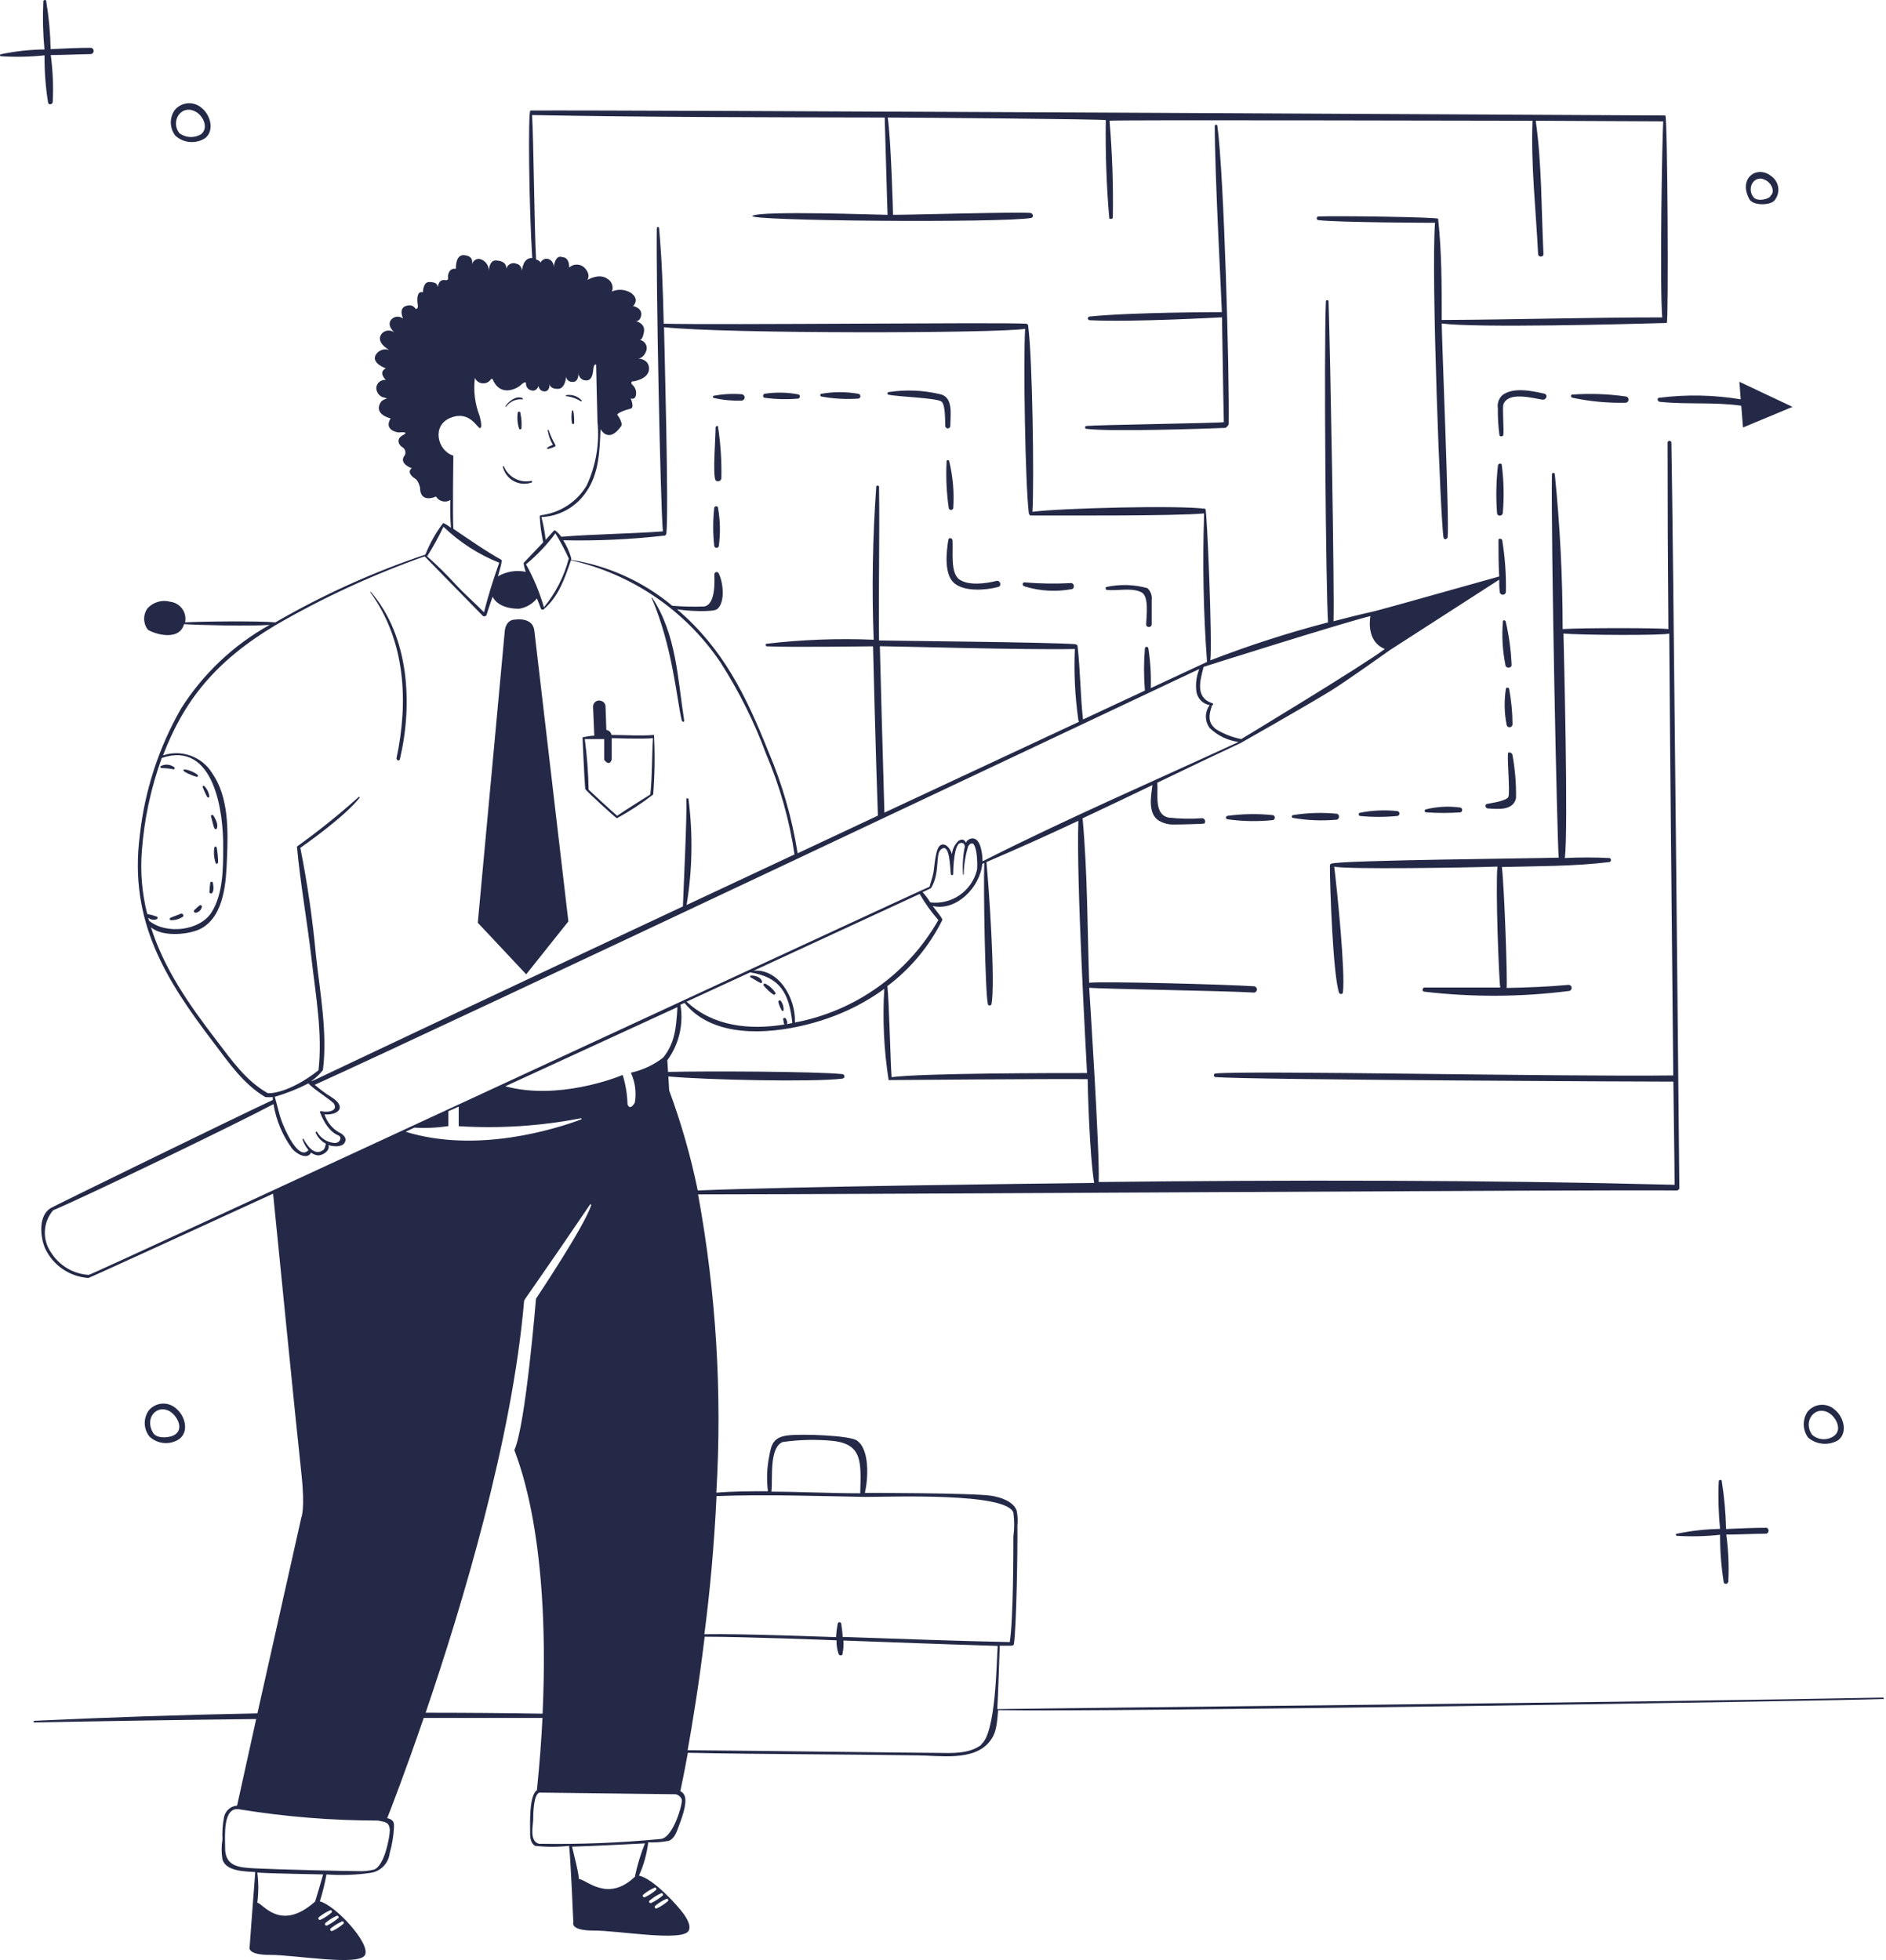 <svg width="457" height="475" viewBox="0 0 457 475" fill="none" xmlns="http://www.w3.org/2000/svg">
<path d="M124.825 150.134C122.525 150.134 122.325 152.784 122.325 152.784L115.775 223.584L127.5 236.084L137.725 223.259L129.475 152.784C129.075 149.409 124.825 150.134 124.825 150.134ZM89.75 143.534C98.275 155.309 99 170.009 96.075 183.734C96.075 184.259 96.775 184.484 96.9 183.959C100.05 170.584 99.175 154.284 89.875 143.434C89.825 143.384 89.7 143.459 89.75 143.534ZM39.2 186.109C40.165 186.128 41.127 186.229 42.075 186.409C42.35 186.409 42.4 186.109 42.275 185.959C41.823 185.588 41.272 185.357 40.69 185.294C40.108 185.232 39.52 185.342 39 185.609C38.7 185.734 38.925 186.134 39.2 186.109ZM47.625 188.234C47.682 188.249 47.743 188.246 47.798 188.224C47.853 188.202 47.9 188.162 47.931 188.112C47.962 188.061 47.975 188.002 47.97 187.943C47.964 187.884 47.94 187.828 47.9 187.784C47.45 187.234 44.95 186.159 44.475 186.534C44 186.909 46.9 188.059 47.625 188.234ZM50.225 193.134C50.258 193.181 50.305 193.217 50.36 193.236C50.415 193.255 50.474 193.256 50.529 193.239C50.584 193.223 50.633 193.189 50.668 193.143C50.703 193.098 50.723 193.042 50.725 192.984C50.61 192.042 50.189 191.163 49.525 190.484C49.325 190.234 49 190.484 49.125 190.784C49.25 191.084 49.975 192.784 50.225 193.134ZM51.975 200.734C52.003 200.786 52.044 200.83 52.095 200.861C52.145 200.891 52.203 200.907 52.263 200.907C52.322 200.907 52.38 200.891 52.43 200.861C52.481 200.83 52.522 200.786 52.55 200.734C52.95 199.759 52.2 198.409 51.7 197.584C51.525 197.309 51 197.584 51.125 197.834C51.25 198.084 51.7 200.309 51.975 200.734ZM51.925 205.434C51.739 206.686 51.859 207.964 52.275 209.159C52.425 209.459 52.825 209.159 52.85 209.009C52.841 207.81 52.732 206.615 52.525 205.434C52.525 205.354 52.493 205.278 52.437 205.222C52.381 205.166 52.305 205.134 52.225 205.134C52.145 205.134 52.069 205.166 52.013 205.222C51.957 205.278 51.925 205.354 51.925 205.434ZM51.4 216.384C51.925 215.709 51.7 214.534 51.575 213.884C51.556 213.816 51.515 213.756 51.458 213.714C51.402 213.671 51.333 213.648 51.263 213.648C51.192 213.648 51.123 213.671 51.067 213.714C51.01 213.756 50.969 213.816 50.95 213.884C50.835 214.662 50.768 215.447 50.75 216.234C50.773 216.296 50.811 216.351 50.861 216.395C50.911 216.438 50.97 216.469 51.035 216.484C51.099 216.498 51.166 216.497 51.23 216.48C51.294 216.462 51.352 216.429 51.4 216.384ZM47.1 220.509C46.8 220.784 47.1 221.209 47.475 221.159C47.839 221.092 48.173 220.915 48.433 220.651C48.693 220.387 48.864 220.049 48.925 219.684C48.924 219.62 48.906 219.557 48.874 219.502C48.842 219.447 48.796 219.4 48.741 219.368C48.686 219.335 48.623 219.317 48.559 219.316C48.495 219.314 48.432 219.329 48.375 219.359C48.125 219.534 47.3 220.309 47.1 220.509ZM41.325 222.959C42.348 223.004 43.361 222.733 44.225 222.184C44.75 221.909 44.225 221.184 43.775 221.409C43.325 221.634 41.6 222.209 41.275 222.409C41.223 222.437 41.181 222.479 41.153 222.531C41.125 222.583 41.113 222.642 41.118 222.701C41.123 222.759 41.146 222.815 41.183 222.861C41.219 222.907 41.269 222.941 41.325 222.959ZM158.475 178.084C155.025 178.359 151.6 178.084 148.175 178.084C148.121 177.775 147.971 177.49 147.747 177.27C147.523 177.051 147.235 176.907 146.925 176.859L146.725 171.134C146.725 171.134 146.725 169.859 145.15 169.734C144.778 169.746 144.423 169.895 144.155 170.154C143.887 170.413 143.725 170.762 143.7 171.134L144 178.259C143.05 178.259 142.1 178.484 141.15 178.659C141.15 178.659 141.6 188.884 141.8 191.159C141.8 191.434 149.3 198.334 149.5 198.259C152.574 196.58 155.508 194.657 158.275 192.509C158.652 187.71 158.719 182.892 158.475 178.084ZM157.575 192.509C157.575 192.509 150.775 196.759 149.55 197.659C148.275 196.634 142.625 191.334 142.625 191.334C142.554 187.236 142.245 183.146 141.7 179.084H146.4V184.084C146.4 184.084 147.575 185.859 148.225 184.084V178.859C148.775 178.859 155.425 179.109 158.225 178.859C157.925 183.434 158.075 187.984 157.575 192.509ZM165.775 174.509C164.175 164.309 163.925 153.784 158.025 144.809H157.875C163.025 156.809 163.975 169.534 165.2 174.584C165.375 175.009 165.9 175.009 165.775 174.509ZM181.925 236.859C182.35 237.034 183.85 238.009 184.25 238.159C184.65 238.309 184.675 237.984 184.625 237.759C184.4 236.784 182.825 236.259 181.925 236.409C181.675 236.459 181.725 236.784 181.925 236.859ZM187.475 241.034C187.75 241.034 187.975 240.834 187.925 240.584C187.298 239.632 186.437 238.857 185.425 238.334C185.362 238.315 185.296 238.315 185.233 238.335C185.171 238.354 185.116 238.392 185.075 238.444C185.035 238.495 185.011 238.557 185.006 238.622C185.002 238.688 185.017 238.753 185.05 238.809C185.743 239.667 186.56 240.417 187.475 241.034ZM189.875 244.784C189.921 243.982 189.692 243.188 189.225 242.534C189.05 242.209 188.475 242.534 188.6 242.784C188.781 243.533 189.076 244.25 189.475 244.909C189.507 244.936 189.545 244.954 189.586 244.962C189.627 244.97 189.669 244.967 189.709 244.955C189.749 244.943 189.785 244.92 189.814 244.891C189.843 244.861 189.864 244.824 189.875 244.784ZM421.475 92.509L421.8 96.759C415.262 95.672 408.6 95.546 402.025 96.384C401.425 96.384 401.65 97.309 402.15 97.359C408.725 98.059 415.325 97.359 421.925 98.309L422.35 103.584L434.35 98.584L421.475 92.509ZM173.075 132.334C173.111 132.452 173.184 132.555 173.283 132.628C173.382 132.702 173.502 132.741 173.625 132.741C173.748 132.741 173.868 132.702 173.967 132.628C174.066 132.555 174.139 132.452 174.175 132.334C174.595 129.234 174.527 126.088 173.975 123.009C173.975 122.609 173.175 122.534 173.075 123.009C172.725 126.107 172.725 129.236 173.075 132.334ZM174.225 116.584C174.388 116.536 174.532 116.438 174.635 116.303C174.738 116.168 174.796 116.004 174.8 115.834C174.883 111.651 174.607 107.469 173.975 103.334C173.975 103.034 173.425 103.334 173.4 103.484C173.4 105.984 172.65 115.209 173.4 116.384C173.65 116.659 173.95 116.609 174.225 116.584ZM179.8 95.534C177.485 95.347 175.156 95.474 172.875 95.909C172.834 95.936 172.8 95.974 172.776 96.017C172.753 96.061 172.741 96.109 172.741 96.159C172.741 96.209 172.753 96.257 172.776 96.301C172.8 96.344 172.834 96.382 172.875 96.409C175.144 96.931 177.473 97.15 179.8 97.059C179.979 97.026 180.14 96.932 180.256 96.793C180.373 96.654 180.436 96.478 180.436 96.296C180.436 96.115 180.373 95.939 180.256 95.8C180.14 95.661 179.979 95.567 179.8 95.534ZM193.55 95.584C190.822 95.049 188.023 94.99 185.275 95.409C184.825 95.534 184.75 96.309 185.275 96.384C187.976 96.75 190.709 96.817 193.425 96.584C193.528 96.554 193.619 96.494 193.688 96.412C193.757 96.331 193.801 96.231 193.815 96.125C193.828 96.019 193.81 95.911 193.763 95.815C193.716 95.719 193.642 95.639 193.55 95.584ZM208.075 95.434C205.05 94.885 201.95 94.885 198.925 95.434C198.65 95.559 198.75 95.984 198.925 96.059C201.915 96.62 204.965 96.796 208 96.584C208.7 96.409 208.575 95.609 208.075 95.434ZM230.275 103.209C230.275 100.559 231.1 96.209 227.775 95.509C223.68 94.538 219.435 94.368 215.275 95.009C215.207 95.028 215.147 95.069 215.105 95.126C215.062 95.182 215.039 95.251 215.039 95.322C215.039 95.392 215.062 95.461 215.105 95.517C215.147 95.574 215.207 95.615 215.275 95.634C217.9 96.184 227.3 96.409 228.2 97.359C229.1 98.309 228.975 101.684 229.05 103.184C229.048 103.264 229.063 103.344 229.092 103.419C229.121 103.494 229.165 103.563 229.221 103.621C229.333 103.738 229.488 103.806 229.65 103.809C229.812 103.812 229.97 103.751 230.087 103.638C230.204 103.526 230.272 103.371 230.275 103.209ZM229.9 123.184C229.941 123.293 230.015 123.387 230.111 123.453C230.207 123.519 230.321 123.555 230.438 123.555C230.554 123.555 230.668 123.519 230.764 123.453C230.86 123.387 230.934 123.293 230.975 123.184C231.24 119.34 230.911 115.478 230 111.734C230 111.484 229.425 111.359 229.375 111.734C229.175 115.559 229.351 119.394 229.9 123.184ZM241.45 140.759C238.95 141.384 234.75 141.984 232.475 140.409C230.2 138.834 231 133.459 230.8 130.909C230.8 130.384 229.9 130.159 229.8 130.759C229.325 133.609 228.7 139.134 231.2 141.284C233.7 143.434 238.85 143.009 241.85 142.234C242.8 142.009 242.4 140.534 241.45 140.759ZM259.45 141.284C255.717 141.488 251.975 141.43 248.25 141.109C247.675 141.109 247.625 141.909 248.25 142.084C251.982 143.235 255.938 143.458 259.775 142.734C260.475 142.509 260.3 141.209 259.45 141.284ZM277.725 151.284C277.725 152.134 279.05 152.134 279.075 151.284V145.434C279.149 144.898 279.093 144.352 278.91 143.842C278.727 143.333 278.423 142.875 278.025 142.509C274.813 141.622 271.435 141.52 268.175 142.209C268.095 142.23 268.024 142.277 267.974 142.343C267.923 142.408 267.896 142.489 267.896 142.572C267.896 142.654 267.923 142.735 267.974 142.8C268.024 142.866 268.095 142.913 268.175 142.934C270.675 143.234 274.2 142.309 276.575 143.509C278.5 144.459 277.775 149.434 277.725 151.284ZM308.45 197.509C304.773 197.129 301.063 197.188 297.4 197.684C297.308 197.707 297.226 197.76 297.168 197.835C297.109 197.909 297.077 198.002 297.077 198.096C297.077 198.191 297.109 198.284 297.168 198.358C297.226 198.433 297.308 198.486 297.4 198.509C301.061 199.026 304.772 199.093 308.45 198.709C308.58 198.671 308.694 198.592 308.775 198.484C308.856 198.376 308.9 198.244 308.9 198.109C308.9 197.974 308.856 197.842 308.775 197.734C308.694 197.626 308.58 197.547 308.45 197.509ZM324.025 197.184C320.443 196.822 316.829 196.931 313.275 197.509C313.201 197.529 313.136 197.573 313.089 197.634C313.043 197.695 313.018 197.77 313.018 197.846C313.018 197.923 313.043 197.998 313.089 198.059C313.136 198.12 313.201 198.164 313.275 198.184C316.8 198.789 320.388 198.932 323.95 198.609C324.093 198.557 324.218 198.464 324.308 198.342C324.399 198.22 324.451 198.073 324.459 197.921C324.467 197.769 324.43 197.618 324.353 197.487C324.276 197.356 324.162 197.251 324.025 197.184ZM338.625 196.534C335.589 196.203 332.52 196.338 329.525 196.934C329.175 196.934 329.125 197.634 329.525 197.709C332.551 198.009 335.599 198.009 338.625 197.709C338.76 197.681 338.881 197.607 338.969 197.5C339.056 197.393 339.103 197.259 339.103 197.122C339.103 196.984 339.056 196.85 338.969 196.743C338.881 196.636 338.76 196.562 338.625 196.534ZM353.95 195.684C351.098 195.276 348.194 195.429 345.4 196.134C345.329 196.175 345.274 196.237 345.242 196.312C345.21 196.387 345.203 196.471 345.223 196.55C345.243 196.629 345.288 196.7 345.351 196.751C345.415 196.802 345.493 196.831 345.575 196.834C348.363 197.033 351.162 197.033 353.95 196.834C354.055 196.779 354.142 196.696 354.203 196.595C354.265 196.493 354.297 196.377 354.297 196.259C354.297 196.141 354.265 196.025 354.203 195.923C354.142 195.822 354.055 195.739 353.95 195.684ZM366.475 182.859C366.428 182.709 366.335 182.578 366.21 182.484C366.084 182.39 365.932 182.337 365.775 182.334H365.5C365.05 182.334 365.975 192.084 365.5 193.084C365.025 194.084 361.45 194.559 360.35 194.784C359.7 194.934 359.9 195.834 360.5 195.884C363 196.059 366.675 196.459 367.35 193.384C367.407 189.855 367.114 186.33 366.475 182.859ZM364.9 166.884C364.45 169.738 364.5 172.648 365.05 175.484C365.05 175.676 365.126 175.861 365.262 175.997C365.398 176.133 365.583 176.209 365.775 176.209C365.967 176.209 366.152 176.133 366.288 175.997C366.424 175.861 366.5 175.676 366.5 175.484C366.485 172.598 366.209 169.72 365.675 166.884C365.55 166.559 365 166.484 364.9 166.884ZM364.175 150.534C363.876 154.061 364.078 157.613 364.775 161.084C364.775 162.009 366.35 161.984 366.275 161.084C366.127 157.547 365.65 154.032 364.85 150.584C364.75 150.234 364.225 150.184 364.175 150.534ZM362.975 112.784C362.538 116.593 362.462 120.435 362.75 124.259C362.75 125.184 364.075 125.159 364.15 124.259C364.479 120.394 364.395 116.506 363.9 112.659C363.825 112.084 363.025 112.309 362.975 112.784ZM374.2 95.384C371.3 94.734 366.7 93.709 364.025 95.759C363.596 96.163 363.274 96.666 363.086 97.224C362.898 97.782 362.852 98.378 362.95 98.959C362.912 101.107 363.038 103.255 363.325 105.384C363.325 105.834 364.2 105.859 364.275 105.384C364.45 104.234 364.025 99.059 364.275 98.034C365.4 94.784 371.325 96.459 373.7 96.834C374.75 96.984 375.15 95.609 374.2 95.384ZM393.9 96.059C389.612 95.448 385.27 95.297 380.95 95.609C380.55 95.609 380.6 96.259 380.95 96.359C385.204 97.27 389.55 97.681 393.9 97.584C394.875 97.509 394.85 96.134 393.9 96.059ZM22.1 11.584C18.825 11.584 15.55 11.734 12.275 11.909C12.193 8.013 11.834 4.129 11.2 0.284C11.2 -0.166 10.525 -0.016 10.5 0.284C10.313 4.186 10.405 8.096 10.775 11.984C7.238 12.027 3.713 12.412 0.25 13.134C0.184 13.134 0.12 13.16 0.073 13.207C0.026 13.254 0 13.318 0 13.384C0 13.45 0.026 13.514 0.073 13.561C0.12 13.608 0.184 13.634 0.25 13.634C3.767 13.858 7.296 13.783 10.8 13.409C10.756 17.243 11.04 21.074 11.65 24.859C11.8 25.534 12.725 25.309 12.775 24.709C12.964 20.911 12.805 17.103 12.3 13.334C15.525 13.334 18.775 13.159 22.025 13.109C22.206 13.086 22.373 13.001 22.497 12.867C22.621 12.733 22.694 12.56 22.703 12.378C22.712 12.196 22.657 12.016 22.546 11.871C22.436 11.726 22.278 11.624 22.1 11.584ZM428.1 370.184C424.825 370.184 421.525 370.334 418.25 370.484C418.164 366.59 417.813 362.706 417.2 358.859C417.2 358.434 416.525 358.559 416.475 358.859C416.297 362.728 416.405 366.606 416.8 370.459C413.263 370.526 409.74 370.919 406.275 371.634C405.975 371.634 406.075 372.109 406.275 372.134C409.784 372.35 413.305 372.267 416.8 371.884C416.778 375.726 417.07 379.564 417.675 383.359C417.825 384.034 418.725 383.809 418.8 383.209C418.982 379.41 418.814 375.602 418.3 371.834C421.55 371.834 424.8 371.634 428.05 371.609C428.192 371.554 428.314 371.459 428.402 371.336C428.491 371.212 428.541 371.065 428.546 370.913C428.551 370.761 428.512 370.611 428.432 370.482C428.353 370.352 428.238 370.248 428.1 370.184ZM48.9 26.184C48.442 25.771 47.905 25.455 47.322 25.255C46.738 25.056 46.12 24.977 45.505 25.024C44.89 25.07 44.291 25.242 43.745 25.527C43.198 25.813 42.715 26.206 42.325 26.684C41.688 27.601 41.361 28.697 41.393 29.813C41.425 30.928 41.812 32.005 42.5 32.884C43.468 33.76 44.697 34.294 45.998 34.402C47.3 34.51 48.6 34.188 49.7 33.484C52.075 31.584 50.95 27.834 48.9 26.184ZM48.75 32.509C47.944 33.006 47.007 33.248 46.061 33.203C45.116 33.159 44.206 32.83 43.45 32.259C41.25 29.359 43.875 25.359 47.15 26.934C48.95 27.684 50.775 30.784 48.75 32.509ZM429.175 42.659C425.775 39.959 421.125 43.134 423.875 48.234C424.675 49.784 428.475 49.834 429.825 48.734C430.223 48.311 430.524 47.808 430.709 47.258C430.894 46.708 430.958 46.124 430.896 45.547C430.834 44.97 430.649 44.413 430.352 43.915C430.054 43.416 429.653 42.988 429.175 42.659ZM428.95 47.659C428 48.459 425.575 48.859 424.8 47.659C424.469 47.209 424.271 46.676 424.227 46.12C424.182 45.563 424.294 45.005 424.55 44.509C424.684 44.24 424.872 44.001 425.101 43.806C425.33 43.611 425.597 43.465 425.884 43.376C426.172 43.288 426.474 43.258 426.773 43.289C427.073 43.321 427.362 43.413 427.625 43.559C429 44.059 430.4 46.359 428.95 47.509V47.659ZM444.6 341.584C444.141 341.163 443.601 340.84 443.013 340.636C442.424 340.432 441.8 340.35 441.179 340.397C440.558 340.444 439.953 340.618 439.402 340.908C438.851 341.198 438.365 341.599 437.975 342.084C437.363 343.018 437.049 344.116 437.076 345.232C437.102 346.349 437.468 347.431 438.125 348.334C439.125 349.186 440.366 349.705 441.675 349.817C442.984 349.929 444.295 349.629 445.425 348.959C447.85 347.034 446.675 343.259 444.6 341.584ZM444.475 347.884C443.684 348.471 442.714 348.766 441.73 348.721C440.747 348.675 439.808 348.291 439.075 347.634C436.85 344.484 439.6 340.634 442.85 342.184C444.7 343.059 446.55 346.234 444.475 347.884ZM42.675 341.284C42.213 340.865 41.67 340.545 41.08 340.343C40.49 340.14 39.865 340.06 39.243 340.107C38.621 340.154 38.015 340.326 37.462 340.615C36.908 340.903 36.42 341.301 36.025 341.784C35.374 342.709 35.04 343.82 35.071 344.951C35.103 346.081 35.499 347.171 36.2 348.059C37.16 348.977 38.407 349.538 39.731 349.647C41.056 349.756 42.377 349.407 43.475 348.659C45.925 346.734 44.75 342.959 42.675 341.284ZM42.55 347.509C41.3 348.484 38.025 348.659 37.15 347.259C34.95 343.809 37.8 340.334 40.9 341.834C42.75 342.784 44.6 345.959 42.55 347.509ZM263.275 103.209C263.182 103.209 263.093 103.246 263.027 103.312C262.962 103.377 262.925 103.466 262.925 103.559C262.925 103.652 262.962 103.741 263.027 103.806C263.093 103.872 263.182 103.909 263.275 103.909C268.775 104.634 291.275 103.909 296.85 103.684C297.15 103.684 297.7 103.009 297.725 102.784C297.925 90.534 296.6 42.184 294.975 30.459C294.975 30.109 294.35 30.209 294.35 30.459C294.35 42.459 296 72.609 296.075 75.634C296.075 75.634 274.15 75.634 263.95 76.709C263.852 76.733 263.764 76.789 263.702 76.868C263.639 76.947 263.605 77.046 263.605 77.147C263.605 77.248 263.639 77.346 263.702 77.425C263.764 77.504 263.852 77.56 263.95 77.584C274.55 78.109 296.075 76.884 296.1 76.884C296.275 85.359 296.35 93.809 296.55 102.284C296.35 102.509 266.225 102.934 263.275 103.209Z" fill="#242947"/>
<path d="M456.2 411.331C400.3 412.456 258.9 413.831 241.65 414.131C241.85 410.881 241.975 406.131 242.25 398.756H245C245 398.756 245.625 398.756 245.675 398.381C246.3 394.331 246.6 375.106 246.525 369.656C246.655 368.446 246.596 367.223 246.35 366.031C245.55 363.731 242.325 362.756 240.225 362.431C235.7 361.731 209.65 361.731 209.575 361.731C210.325 358.481 210.85 351.281 207.625 349.031C205.85 347.806 194.2 347.381 190.875 347.806C187.55 348.231 186.9 349.781 186.4 352.806C185.83 355.611 185.72 358.491 186.075 361.331C181.925 361.331 177.775 361.331 173.575 361.681C175.009 337.499 173.523 313.232 169.15 289.406C210.7 289.406 389.725 288.231 406.275 288.456C406.372 288.458 406.468 288.438 406.556 288.398C406.644 288.358 406.723 288.298 406.785 288.224C406.847 288.15 406.892 288.062 406.916 287.968C406.941 287.874 406.943 287.776 406.925 287.681C406.925 287.081 405.375 125.456 405 107.181C404.975 107.077 404.916 106.984 404.832 106.917C404.748 106.85 404.644 106.814 404.537 106.814C404.43 106.814 404.326 106.85 404.242 106.917C404.158 106.984 404.099 107.077 404.075 107.181C404.075 122.281 404.141 137.364 404.275 152.431C402.475 152.131 383.475 152.106 378.65 152.431C378.642 139.907 378.008 127.392 376.75 114.931C376.75 114.838 376.713 114.749 376.647 114.684C376.582 114.618 376.493 114.581 376.4 114.581C376.307 114.581 376.218 114.618 376.152 114.684C376.087 114.749 376.05 114.838 376.05 114.931C375.8 130.431 377.3 204.031 377.7 207.806C372.7 208.006 324.4 208.406 322.55 209.281C322.456 209.318 322.376 209.384 322.322 209.469C322.268 209.555 322.243 209.655 322.25 209.756C322.25 215.056 323 236.006 324.45 240.506C324.575 240.906 325.325 241.006 325.4 240.506C326.05 235.806 323.95 215.181 323.3 209.981C325.8 210.706 355.8 210.231 362.85 209.981C362.35 214.981 363.2 237.331 363.525 239.281H345.2C344.65 239.281 344.5 240.206 345.075 240.281C356.704 241.652 368.457 241.601 380.075 240.131C380.274 240.131 380.464 240.052 380.605 239.911C380.746 239.771 380.825 239.58 380.825 239.381C380.825 239.182 380.746 238.991 380.605 238.851C380.464 238.71 380.274 238.631 380.075 238.631C375.075 239.106 370.075 239.281 365.075 239.381C365.3 237.581 364.525 215.131 363.925 210.081C372.575 209.856 381.425 209.931 389.975 208.881C390.085 208.856 390.184 208.794 390.255 208.705C390.325 208.617 390.364 208.507 390.364 208.394C390.364 208.28 390.325 208.17 390.255 208.082C390.184 207.993 390.085 207.931 389.975 207.906C386.377 207.718 382.772 207.718 379.175 207.906C380.075 200.906 378.9 156.456 378.85 153.506C383 153.906 403.35 154.006 404.475 153.506C404.725 189.206 405.125 224.881 405.45 260.581C377.95 260.931 303.8 259.331 294.475 260.106C294.377 260.13 294.289 260.186 294.227 260.265C294.164 260.344 294.13 260.442 294.13 260.544C294.13 260.645 294.164 260.743 294.227 260.822C294.289 260.901 294.377 260.957 294.475 260.981C302.575 261.656 401.975 262.106 405.475 262.081C405.475 264.831 405.775 281.606 405.775 287.081C359.275 285.881 312.75 285.881 266.225 286.406C266.525 279.281 263.975 240.256 263.925 239.331C266.425 239.631 296.7 240.056 303.925 240.506C304.103 240.474 304.265 240.379 304.381 240.24C304.497 240.101 304.561 239.925 304.561 239.744C304.561 239.562 304.497 239.386 304.381 239.247C304.265 239.108 304.103 239.013 303.925 238.981C296.775 238.506 266.7 237.731 263.925 238.131C263.475 224.881 263.525 211.481 262.325 198.281C267.975 195.631 273.625 192.931 279.25 190.231C278.875 193.006 278.15 196.956 280.625 198.731C281.794 199.477 283.165 199.844 284.55 199.781C286.525 199.781 291.775 199.631 291.825 199.556C291.926 199.447 291.993 199.31 292.018 199.164C292.044 199.017 292.027 198.866 291.969 198.729C291.911 198.592 291.814 198.474 291.691 198.39C291.568 198.306 291.424 198.26 291.275 198.256C288.576 198.456 285.864 198.406 283.175 198.106C279.575 197.356 280.675 192.531 280.425 189.656C287.175 186.406 293.95 183.156 300.725 179.981C300.725 179.981 315.275 171.756 322.3 167.481C325.7 165.431 336.85 157.481 336.85 157.481L363.275 140.456C363.275 141.406 363.275 142.381 363.4 143.356C363.4 143.555 363.479 143.746 363.619 143.886C363.76 144.027 363.951 144.106 364.15 144.106C364.349 144.106 364.539 144.027 364.68 143.886C364.821 143.746 364.9 143.555 364.9 143.356C364.979 139.171 364.678 134.987 364 130.856C363.825 130.431 363.075 130.431 363.1 130.856C363.1 133.806 363.1 136.731 363.275 139.681C319.4 152.006 340.625 146.006 323.125 150.531C323.375 143.331 322.35 85.881 321.925 73.031C321.925 72.631 321.275 72.631 321.275 73.031C320.775 85.706 321.275 143.031 321.8 150.806C312.124 153.328 302.6 156.399 293.275 160.006C293.8 155.906 292.475 123.331 292.075 123.281C285.4 122.381 257.075 123.131 250.175 124.006C250.6 116.656 250.175 86.506 249.15 79.156C249.168 79.073 249.168 78.988 249.151 78.905C249.134 78.823 249.099 78.744 249.05 78.676C249 78.608 248.937 78.55 248.863 78.508C248.79 78.466 248.709 78.44 248.625 78.431C241.65 78.056 175.525 78.781 160.825 78.431C160.65 70.706 160.4 62.956 159.7 55.281C159.7 54.931 159.15 54.931 159.15 55.281C158.95 67.581 160.025 122.631 160.625 128.756C152.45 129.356 144.2 129.406 136.025 130.056C135.636 129.542 135.191 129.073 134.7 128.656C134.667 128.614 134.625 128.581 134.578 128.558C134.53 128.535 134.478 128.523 134.425 128.523C134.372 128.523 134.32 128.535 134.272 128.558C134.224 128.581 134.183 128.614 134.15 128.656C133.525 129.381 132.875 130.106 132.225 130.806C132.003 128.944 131.661 127.099 131.2 125.281C133.352 125.193 135.454 124.599 137.335 123.548C139.215 122.497 140.822 121.018 142.025 119.231C145.2 114.706 145.275 109.231 145.525 103.981C145.525 103.981 147.425 107.681 150.525 103.231C150.925 102.631 150.05 101.081 149.625 100.606C149.2 100.131 151.85 99.231 152.825 99.006C153.8 98.781 152.825 96.506 152.825 96.506C152.825 96.506 153.75 97.031 154.075 95.856C154.185 95.382 154.164 94.888 154.014 94.425C153.865 93.963 153.592 93.55 153.225 93.231C152.7 92.756 153.225 92.306 153.225 92.406C153.225 92.506 157.2 91.956 157.275 89.381C157.275 87.231 155.275 86.881 154.575 86.881C155 86.881 155.975 86.656 156.6 85.031C156.699 84.75 156.735 84.451 156.705 84.155C156.675 83.859 156.581 83.573 156.428 83.318C156.275 83.062 156.068 82.844 155.821 82.677C155.574 82.511 155.294 82.401 155 82.356C155.175 82.356 155.675 82.356 156.025 80.506C156.475 78.331 154.075 77.806 154.075 77.806C154.075 77.806 155.2 77.956 155.375 76.256C155.55 74.556 153.4 74.156 153.4 74.156C153.4 74.156 155.125 72.631 152.95 71.006C152.261 70.566 151.474 70.302 150.659 70.236C149.844 70.171 149.025 70.306 148.275 70.631C148.498 70.057 148.502 69.42 148.285 68.844C148.069 68.267 147.646 67.791 147.1 67.506C145.15 66.131 142.325 67.831 142.325 67.831C142.325 67.831 143.3 66.581 141.6 64.831C141.1 64.367 140.444 64.109 139.762 64.109C139.081 64.109 138.424 64.367 137.925 64.831C137.925 62.181 136.325 62.331 136.325 62.331C134.475 61.531 134.175 64.706 134.175 64.706C134.193 64.399 134.138 64.093 134.017 63.811C133.895 63.529 133.71 63.279 133.475 63.081C133.287 62.919 133.063 62.803 132.822 62.742C132.582 62.682 132.33 62.678 132.087 62.731C131.845 62.785 131.618 62.894 131.425 63.05C131.232 63.206 131.078 63.405 130.975 63.631C130.825 63.156 130.075 62.931 129.9 62.881C129.475 55.556 129.3 33.581 128.925 27.881C157.45 28.406 185.825 28.431 214.375 28.481C214.55 33.481 215 51.431 215.075 52.056C213.1 52.056 184.675 51.006 182.35 52.281C180.025 53.556 243.175 54.056 249.85 52.806C250.575 52.656 250.325 51.681 249.7 51.606C246.625 51.306 220.925 52.056 216.4 52.056C216.4 51.431 215.875 33.331 215.1 28.481C221.825 28.481 267.95 28.881 267.95 29.106C267.83 36.99 268.105 44.875 268.775 52.731C268.775 53.256 269.6 53.056 269.65 52.731C269.782 44.898 269.515 37.062 268.85 29.256C268.85 29.006 361.85 29.256 371.35 29.256C370.925 39.931 372.175 50.881 372.7 61.531C372.7 62.381 374.05 62.381 374 61.531C373.475 50.881 373.625 39.831 372.125 29.256L403.025 29.406C402.75 33.181 402.15 69.081 402.775 76.906C384.725 76.906 367.4 77.456 349.35 77.531C349.35 69.331 349.35 61.081 348.475 53.006C348.475 52.606 324.1 52.256 319.4 52.456C319.302 52.48 319.214 52.536 319.152 52.615C319.089 52.694 319.055 52.792 319.055 52.894C319.055 52.995 319.089 53.093 319.152 53.172C319.214 53.251 319.302 53.307 319.4 53.331C324.075 53.931 347.7 53.981 347.725 53.981C346.725 66.481 349.1 127.356 349.8 130.306C349.95 130.881 350.7 130.656 350.775 130.156C351.225 126.831 349.375 82.806 349.35 78.381C357.85 79.506 394.35 78.531 403.875 78.256C404.35 78.256 404.075 28.106 403.525 27.981C403.525 27.981 148.75 26.606 128.525 26.781C127.925 26.781 128.175 50.331 128.975 62.531C126.675 62.356 126.475 65.581 126.475 65.581C126.3 64.056 125.2 63.931 125.2 63.931C124.963 63.82 124.704 63.761 124.442 63.76C124.18 63.759 123.921 63.816 123.683 63.925C123.444 64.035 123.233 64.195 123.063 64.394C122.894 64.594 122.77 64.828 122.7 65.081C122.7 63.906 121.95 63.206 120.2 63.106C118.45 63.006 118.45 65.756 118.45 65.756C118.491 65.085 118.299 64.421 117.908 63.874C117.516 63.328 116.948 62.933 116.3 62.756C115.88 62.682 115.447 62.773 115.093 63.011C114.739 63.248 114.49 63.614 114.4 64.031C114.4 63.606 114.8 62.081 112.525 61.831C110.25 61.581 110.475 65.156 110.475 65.156C108.7 64.806 108.425 66.906 108.575 67.381C108.725 67.856 108.05 67.906 108.05 67.906C106.2 67.456 106.1 69.556 106.1 69.556C105.925 68.781 105.625 68.381 104.05 68.331C102.475 68.281 102.475 70.831 102.475 70.831C101.025 70.381 101 72.581 101.225 73.806C101.45 75.031 100.675 74.831 100.675 74.831C100.675 74.831 100.1 73.506 98.3 74.156C96.5 74.806 97.675 77.206 97.675 77.206C97.265 76.868 96.74 76.7 96.21 76.737C95.68 76.775 95.184 77.014 94.825 77.406C93.575 78.856 95.55 80.531 95.55 80.531C95.113 80.212 94.578 80.058 94.038 80.094C93.499 80.131 92.99 80.356 92.6 80.731C90.7 82.881 94.325 84.806 94.325 84.806C93.712 84.588 93.042 84.593 92.433 84.822C91.825 85.051 91.317 85.488 91 86.056C90.025 88.081 93.5 89.256 93.5 89.256C91.5 90.231 93.5 92.056 93.5 92.056C93.222 92.025 92.941 92.05 92.672 92.129C92.404 92.208 92.154 92.34 91.938 92.517C91.721 92.694 91.542 92.912 91.411 93.159C91.28 93.407 91.2 93.677 91.175 93.956C91.178 94.44 91.321 94.912 91.588 95.316C91.854 95.72 92.231 96.038 92.675 96.231C92.675 96.231 94.2 96.556 93.575 96.631C93.084 96.747 92.639 97.008 92.3 97.381C90.325 100.406 94.65 101.381 94.65 101.381C92.875 104.356 96.55 104.781 96.55 104.781C96.55 104.781 99.5 104.456 97.65 105.431C95.8 106.406 96.65 107.931 97.65 108.456C97.921 108.663 98.114 108.957 98.196 109.289C98.278 109.621 98.244 109.971 98.1 110.281C96.425 112.331 99.775 113.456 99.775 113.456C98.6 114.331 99.775 115.506 100.575 115.956C101.375 116.406 101.775 118.106 101.775 118.106C101.775 122.156 105.65 120.306 105.65 120.306C105.819 120.593 106.045 120.843 106.312 121.042C106.58 121.241 106.885 121.384 107.208 121.463C107.532 121.542 107.868 121.556 108.198 121.503C108.527 121.45 108.842 121.332 109.125 121.156C109.05 123.399 109.1 125.644 109.275 127.881C108.695 127.421 108.066 127.027 107.4 126.706C105.616 129.056 104.161 131.638 103.075 134.381C90.437 138.622 78.259 144.125 66.725 150.806C62.575 150.406 48.275 150.581 44.85 150.806C44.968 150.239 44.967 149.653 44.847 149.086C44.727 148.519 44.49 147.983 44.151 147.513C43.812 147.043 43.38 146.648 42.88 146.354C42.381 146.06 41.825 145.874 41.25 145.806C40.288 145.545 39.274 145.549 38.315 145.818C37.355 146.086 36.486 146.609 35.8 147.331C35.238 148.076 34.932 148.982 34.928 149.914C34.923 150.847 35.221 151.756 35.775 152.506C36.275 153.131 43.275 155.906 44.6 151.231C47.775 151.456 60.8 151.781 65.35 151.406C56.609 156.263 49.225 163.234 43.875 171.681C38.465 181.126 35.061 191.586 33.875 202.406C31.225 223.106 40 237.206 51.8 252.681C55.45 257.506 58.975 262.681 64.3 265.831C64.899 265.871 65.501 265.871 66.1 265.831V266.531C56.825 270.856 12.2 292.656 12.225 292.756C9.25 294.656 9.725 299.706 10.95 302.531C11.903 304.544 13.376 306.266 15.218 307.519C17.059 308.771 19.202 309.509 21.425 309.656C21.625 309.656 47.7 297.731 66.175 289.231C66.85 295.956 72.1 348.806 73.025 356.981C73.975 365.706 73.025 367.656 73.025 367.656L62.375 415.156C44.342 415.506 26.333 416.106 8.35 416.956C8.075 416.956 8.075 417.381 8.35 417.356C26.233 417.006 44.142 416.731 62.075 416.531L57.45 437.506C56.662 437.564 55.916 437.887 55.336 438.423C54.755 438.959 54.372 439.675 54.25 440.456C53.933 442.195 53.815 443.965 53.9 445.731C53.639 447.329 53.639 448.958 53.9 450.556C54.775 453.356 58.9 453.431 61.85 453.606C61.625 456.106 60.5 471.681 60.5 471.681C60.5 471.681 59.6 473.706 65.5 473.681C71.4 473.656 87.1 476.481 88.45 473.681C89.8 470.881 81.25 461.631 77.5 460.706C78.179 458.569 78.713 456.389 79.1 454.181C82.704 454.451 86.326 454.317 89.9 453.781C91.069 453.592 92.145 453.025 92.962 452.167C93.779 451.31 94.293 450.208 94.425 449.031C95.019 446.962 95.371 444.831 95.475 442.681C95.475 442.131 95.475 441.856 95.275 441.356C94.909 440.917 94.391 440.631 93.825 440.556C94.675 438.406 98.2 429.306 102.675 416.256H131.45C131.183 421.706 130.733 427.539 130.1 433.756C128.15 435.156 128.475 441.881 128.45 443.431C128.425 444.981 128.45 446.506 129.65 447.256C132.391 447.559 135.158 447.559 137.9 447.256C138.25 449.906 138.925 465.806 138.925 465.806C138.925 465.806 138.05 467.806 143.925 467.781C149.8 467.756 165.55 470.581 166.9 467.781C167.4 466.706 166.725 465.281 165.7 463.806C164.175 461.656 158.2 455.106 154.825 454.481C155.983 451.92 156.742 449.197 157.075 446.406C158.75 446.481 160.429 446.355 162.075 446.031C163.425 445.506 163.95 443.906 164.425 442.631C165.075 440.881 166.525 437.206 165.95 435.281C165.866 435.003 165.724 434.747 165.535 434.527C165.345 434.307 165.112 434.13 164.85 434.006C165.1 432.806 165.8 429.556 166.675 424.706C185.15 425.081 203.75 425.056 222.2 425.331C227.525 425.331 236.075 426.881 239.875 421.881C241.125 420.281 241.55 418.756 241.85 414.381C270.7 414.856 441.375 412.181 456.425 411.681C456.525 411.831 456.55 411.331 456.2 411.331ZM161.9 460.606C161.086 461.319 160.177 461.917 159.2 462.381C159.114 462.431 159.011 462.444 158.915 462.418C158.819 462.393 158.737 462.33 158.687 462.243C158.638 462.157 158.624 462.055 158.65 461.959C158.676 461.863 158.739 461.781 158.825 461.731C159.655 461.042 160.582 460.478 161.575 460.056C161.639 460.057 161.702 460.075 161.757 460.107C161.812 460.139 161.858 460.185 161.891 460.24C161.924 460.295 161.942 460.358 161.943 460.422C161.945 460.486 161.93 460.549 161.9 460.606ZM160.625 459.256C159.811 459.969 158.902 460.567 157.925 461.031C157.884 461.071 157.835 461.101 157.782 461.119C157.728 461.137 157.671 461.143 157.614 461.136C157.558 461.129 157.504 461.109 157.457 461.078C157.409 461.047 157.369 461.006 157.34 460.957C157.311 460.908 157.293 460.854 157.288 460.797C157.283 460.74 157.291 460.684 157.311 460.63C157.331 460.577 157.363 460.53 157.405 460.491C157.446 460.452 157.496 460.423 157.55 460.406C158.376 459.705 159.303 459.131 160.3 458.706C160.364 458.707 160.427 458.725 160.482 458.757C160.537 458.789 160.583 458.835 160.616 458.89C160.649 458.945 160.667 459.008 160.668 459.072C160.67 459.136 160.655 459.199 160.625 459.256ZM155.925 459.031C156.76 458.336 157.696 457.772 158.7 457.356C158.765 457.354 158.829 457.369 158.886 457.402C158.942 457.434 158.989 457.481 159.02 457.538C159.051 457.595 159.066 457.66 159.062 457.725C159.059 457.79 159.037 457.853 159 457.906C158.194 458.63 157.284 459.229 156.3 459.681C156.214 459.731 156.111 459.744 156.015 459.718C155.919 459.693 155.837 459.63 155.787 459.544C155.738 459.457 155.724 459.355 155.75 459.259C155.776 459.163 155.839 459.081 155.925 459.031ZM189.625 349.406C193.766 348.813 197.964 348.729 202.125 349.156C209.05 350.081 208.625 354.481 208.45 361.656C208.437 361.683 208.43 361.713 208.43 361.743C208.43 361.774 208.437 361.804 208.45 361.831C201.275 361.831 194.1 361.456 186.925 361.431C187.3 358.331 186.3 350.856 189.625 349.406ZM173.625 362.506C185.575 362.056 197.825 362.506 209.75 362.706C216.125 362.706 243.975 361.606 245.55 366.531C245.813 368.447 245.813 370.39 245.55 372.306C245.55 375.556 245.55 392.706 244.675 397.881C231.175 397.606 217.675 397.081 204.175 396.631C204.175 395.531 203.95 394.456 203.85 393.481C203.85 393.031 203.075 392.831 202.975 393.481C202.772 394.538 202.639 395.607 202.575 396.681C201.25 396.681 180.375 395.806 170.675 395.981C172 385.881 173.05 374.556 173.625 362.506ZM263.4 260.006C255.275 260.006 223.575 260.006 216.05 261.006C215.75 257.406 215.475 243.131 215.025 238.931C220.647 234.71 225.202 229.23 228.325 222.931C228.5 222.581 226.65 220.431 226 219.531C231.75 220.856 237.475 214.981 238.025 209.306L238.5 209.106C238.275 215.306 238.725 240.706 239.375 243.306C239.375 243.706 240.175 243.756 240.25 243.306C241.225 238.156 239.625 215.031 239.025 208.881C246.508 205.681 253.933 202.348 261.3 198.881C260.775 213.206 263.125 254.331 263.4 260.006ZM182.4 235.306L222.85 216.606C224.141 218.862 225.657 220.981 227.375 222.931C223.73 229.342 218.734 234.884 212.734 239.17C206.733 243.457 199.871 246.387 192.625 247.756C192.85 241.706 188.55 234.506 182.4 235.231V235.306ZM190.325 246.756C190.075 246.431 189.65 246.756 189.8 247.156C189.95 247.556 189.8 247.956 190.125 248.231C181.625 249.631 172.8 248.706 166.375 242.706L181.775 235.606C188.925 236.781 191.2 240.456 192 247.881L190.65 248.156C190.95 247.706 190.575 247.006 190.325 246.681V246.756ZM233.525 211.831C233.557 209.515 233.928 207.215 234.625 205.006C236.75 202.031 237 210.006 236.7 210.906C236.08 213.346 234.595 215.477 232.521 216.903C230.446 218.329 227.924 218.952 225.425 218.656C224.881 217.765 224.253 216.927 223.55 216.156C225.575 215.231 225.55 215.306 225.7 215.031C227.775 211.406 226.675 207.056 227.9 205.931C230.225 203.706 230.2 210.531 230.4 211.781C230.4 212.131 230.975 212.156 230.975 211.781C230.975 210.006 231.225 204.556 232.675 204.281C233.425 204.081 233.7 204.531 233.8 205.056C233.338 207.3 233.186 209.596 233.35 211.881C233.275 212.031 233.5 212.006 233.525 211.831ZM332.05 149.331C331.775 151.131 331.55 155.631 335.55 157.256C330.775 160.956 300.775 179.081 300.775 179.081C298.645 178.667 296.605 177.88 294.75 176.756C292.5 175.106 292.95 173.131 293.7 170.881C293.766 170.881 293.83 170.855 293.877 170.808C293.923 170.761 293.95 170.697 293.95 170.631C293.95 170.565 293.923 170.501 293.877 170.454C293.83 170.407 293.766 170.381 293.7 170.381C289.525 168.956 290.825 164.831 291.65 161.581C291.675 161.556 325.55 150.856 332.05 149.281V149.331ZM160.975 129.831C161.3 129.831 161.475 129.281 161.475 129.281C162.075 123.031 160.975 83.631 160.9 79.281C175.675 80.906 241.675 80.781 248.4 79.681C247.95 87.006 248.4 117.006 249.3 124.406C249.3 124.406 249.475 124.906 249.725 124.906C256.725 124.906 284.925 125.056 291.775 124.406C291.362 136.402 291.596 148.411 292.475 160.381L278.85 166.731C278.957 163.494 278.756 160.255 278.25 157.056C278.227 156.964 278.174 156.882 278.099 156.824C278.024 156.765 277.932 156.733 277.837 156.733C277.742 156.733 277.65 156.765 277.575 156.824C277.501 156.882 277.448 156.964 277.425 157.056C277.14 160.475 277.14 163.912 277.425 167.331L262.425 174.331C261.775 168.431 261.775 162.431 261.1 156.506C261.1 156.231 260.55 156.081 260.5 156.081C254.375 155.606 216.3 155.281 213 155.181C212.85 142.681 213.175 130.181 213 117.906C212.98 117.832 212.935 117.767 212.875 117.72C212.814 117.674 212.739 117.649 212.662 117.649C212.586 117.649 212.511 117.674 212.45 117.72C212.389 117.767 212.345 117.832 212.325 117.906C211.446 130.252 211.237 142.637 211.7 155.006C203.046 154.647 194.377 154.973 185.775 155.981C185.4 155.981 185.525 156.581 185.775 156.606C192.175 156.881 209.375 156.606 211.55 156.606C211.55 156.931 212.225 184.281 212.725 197.631L193.275 206.756C191.937 198.269 189.552 189.981 186.175 182.081C180.75 168.481 175.15 157.081 164.05 147.631C167 148.131 172.7 148.306 173.725 147.631C175.85 145.981 175.2 140.931 174.125 138.881C174.063 138.775 173.967 138.692 173.853 138.647C173.739 138.601 173.613 138.595 173.495 138.63C173.377 138.664 173.274 138.737 173.202 138.837C173.131 138.937 173.095 139.058 173.1 139.181C173.1 140.331 173.55 146.506 170.6 146.956C168.032 147.047 165.461 146.989 162.9 146.781C155.885 140.933 147.42 137.089 138.4 135.656C138.424 135.499 138.424 135.338 138.4 135.181C137.957 133.675 137.309 132.236 136.475 130.906C144.658 131.086 152.843 130.71 160.975 129.781V129.831ZM261.3 174.506C261.316 174.647 261.377 174.778 261.475 174.881L214.3 196.906C213.9 183.606 213.2 156.906 213.2 156.581C216.75 156.581 248.2 157.506 260.45 157.256C260.196 163.003 260.48 168.762 261.3 174.456V174.506ZM134.575 129.231C135.787 131.193 136.872 133.231 137.825 135.331C136.694 139.662 134.639 143.696 131.8 147.156C130.758 143.525 129.298 140.026 127.45 136.731C130.13 134.539 132.523 132.02 134.575 129.231ZM109.175 101.231C113.9 99.331 115.7 103.906 116.35 103.731C117 103.556 116.2 100.731 116.2 100.731C115.07 97.822 114.684 94.677 115.075 91.581C115.235 91.936 115.485 92.243 115.8 92.471C116.115 92.699 116.485 92.84 116.872 92.881C117.259 92.921 117.65 92.859 118.006 92.701C118.362 92.544 118.67 92.295 118.9 91.981C119.275 91.356 119.575 92.331 119.575 92.331C121.675 96.456 125.8 93.731 126.1 93.381C126.4 93.031 127.425 92.231 127.45 92.881C127.426 93.287 127.553 93.689 127.807 94.007C128.061 94.326 128.423 94.539 128.825 94.606C130.05 94.931 130.5 93.506 130.5 93.506C130.516 93.714 130.577 93.917 130.679 94.099C130.78 94.282 130.92 94.44 131.089 94.564C131.257 94.687 131.451 94.773 131.655 94.815C131.86 94.856 132.071 94.853 132.275 94.806C133.075 94.556 133.175 93.606 133.175 93.031C133.175 93.531 133.7 94.256 135.2 94.231C136.7 94.206 137.15 92.106 137.15 91.281C137.204 91.632 137.383 91.952 137.654 92.181C137.925 92.411 138.27 92.535 138.625 92.531C140.275 92.731 140.175 90.431 140.175 90.431C140.184 90.671 140.241 90.906 140.342 91.124C140.443 91.342 140.585 91.537 140.762 91.7C140.938 91.862 141.145 91.989 141.37 92.071C141.596 92.154 141.835 92.191 142.075 92.181C143.525 92.181 143.675 90.356 143.8 89.231C143.925 88.106 144.45 88.331 144.45 88.331C144.45 88.331 144.75 102.156 144.775 102.231C145.307 107.534 144.391 112.882 142.125 117.706C140.95 119.649 139.35 121.299 137.444 122.533C135.539 123.768 133.378 124.553 131.125 124.831L130.775 125.006C130.879 127.159 131.164 129.3 131.625 131.406L126.875 136.406C126.959 137.142 127.136 137.864 127.4 138.556C125.091 138.077 122.687 138.469 120.65 139.656C120.95 138.556 121.825 135.806 121.475 135.631C118.175 133.856 112.975 130.256 109.85 128.131C109.65 125.056 109.85 110.406 109.85 110.406C106.025 109.256 104.475 103.106 109.175 101.231ZM107.45 127.631C111.352 131.386 115.945 134.348 120.975 136.356C119.542 140.292 118.307 144.297 117.275 148.356C115.05 146.081 112.625 144.006 110.45 141.656C108.259 139.248 105.939 136.962 103.5 134.806C104.962 132.497 106.281 130.101 107.45 127.631ZM35.9 222.356C36.187 222.606 36.537 222.771 36.913 222.833C37.288 222.894 37.673 222.851 38.025 222.706C38.077 222.675 38.119 222.631 38.149 222.578C38.179 222.526 38.194 222.466 38.194 222.406C38.194 222.346 38.179 222.286 38.149 222.234C38.119 222.181 38.077 222.137 38.025 222.106C37.26 221.828 36.474 221.611 35.675 221.456C34.408 216.461 33.969 211.293 34.375 206.156C34.946 198.471 36.569 190.9 39.2 183.656C51.975 179.331 54.2 197.031 54.075 205.406C54.075 210.406 54.075 216.506 51.3 221.006C48.525 225.506 40.375 226.531 36.125 223.106L35.9 222.356ZM64.85 264.856C59.6 261.906 56.125 256.881 52.525 252.181C45.9 243.531 39.825 234.906 36.575 224.681C39.45 227.181 46.175 226.456 48.875 224.906C54.4 221.731 54.8 213.531 55 207.956C55.275 201.206 55.45 193.156 51.425 187.356C50.217 185.395 48.382 183.9 46.216 183.114C44.051 182.329 41.684 182.3 39.5 183.031C44.5 169.981 52 160.306 66.8 151.456C78.294 144.806 90.379 139.232 102.9 134.806C102.9 134.806 112.375 144.531 117.05 149.281C117.2 149.431 117.8 149.281 117.875 149.081C118.4 147.331 119.375 144.556 119.375 144.556C119.375 144.556 120.375 147.506 125.775 147.506C127.476 147.238 129.018 146.347 130.1 145.006C130.45 145.839 130.775 146.673 131.075 147.506C131.118 147.573 131.177 147.628 131.247 147.667C131.317 147.705 131.395 147.725 131.475 147.725C131.554 147.725 131.633 147.705 131.703 147.667C131.773 147.628 131.832 147.573 131.875 147.506C135.425 144.456 136.875 140.006 138.35 135.756C153.151 139.089 166.119 147.951 174.6 160.531C179.073 167.511 182.777 174.954 185.65 182.731C188.968 190.505 191.279 198.671 192.525 207.031L166.375 219.281C167.774 210.782 167.925 202.124 166.825 193.581C166.825 193.356 166.275 193.431 166.3 193.581C166.5 197.856 165.65 214.556 165.475 219.631C71 263.931 75.625 262.131 75.475 261.931C76.52 261.183 77.454 260.291 78.25 259.281C79.375 250.256 77.55 240.606 76.575 231.631C75.767 222.837 74.499 214.092 72.775 205.431C72.775 205.431 83.275 198.206 87.175 193.256C87.175 193.256 87.05 192.981 86.95 193.081C82.171 197.366 77.164 201.388 71.95 205.131C72.8 214.256 74.45 223.331 75.5 232.431C76.55 241.531 78.175 250.531 77.175 259.331C69.975 265.006 65.05 265.006 64.85 264.856ZM77.625 269.681C77.625 269.681 79.05 273.931 81.925 275.081C82.925 275.431 82.525 276.906 81.15 276.956C80.264 276.904 79.404 276.632 78.649 276.165C77.894 275.698 77.267 275.051 76.825 274.281C76.825 274.081 76.4 274.281 76.475 274.406C76.956 275.584 77.843 276.55 78.975 277.131C78.775 277.706 78.775 278.331 78.25 278.706C75.95 280.331 74.025 276.856 73.55 275.981C73.55 275.831 73.25 275.981 73.275 275.981C73.572 276.967 74.074 277.879 74.75 278.656C72.25 281.531 68.75 273.006 68.35 271.906C67.575 269.906 67.2 267.806 66.575 265.756C69.397 264.936 72.135 263.848 74.75 262.506C75.725 263.756 80.575 266.756 80.975 267.506C81.975 269.481 78.775 269.556 77.825 269.231C77.768 269.217 77.707 269.223 77.655 269.249C77.602 269.275 77.56 269.318 77.536 269.372C77.512 269.426 77.508 269.486 77.524 269.543C77.54 269.599 77.576 269.648 77.625 269.681ZM83.275 466.081C82.465 466.8 81.556 467.398 80.575 467.856C80.489 467.906 80.386 467.919 80.29 467.893C80.194 467.868 80.112 467.805 80.062 467.719C80.013 467.632 79.999 467.53 80.025 467.434C80.051 467.338 80.114 467.256 80.2 467.206C81.037 466.526 81.962 465.962 82.95 465.531C83.014 465.532 83.076 465.55 83.132 465.582C83.187 465.614 83.233 465.66 83.266 465.715C83.299 465.77 83.317 465.833 83.318 465.897C83.32 465.961 83.305 466.024 83.275 466.081ZM82 464.731C81.18 465.444 80.273 466.049 79.3 466.531C79.214 466.581 79.111 466.594 79.015 466.568C78.919 466.543 78.837 466.48 78.787 466.394C78.738 466.307 78.724 466.205 78.75 466.109C78.776 466.013 78.839 465.931 78.925 465.881C79.747 465.174 80.675 464.601 81.675 464.181C81.741 464.178 81.807 464.192 81.866 464.222C81.924 464.253 81.974 464.298 82.01 464.354C82.045 464.41 82.065 464.474 82.068 464.541C82.071 464.607 82.056 464.672 82.025 464.731H82ZM80.075 462.831C80.14 462.829 80.204 462.844 80.261 462.877C80.317 462.909 80.364 462.956 80.395 463.013C80.426 463.07 80.441 463.135 80.437 463.2C80.434 463.265 80.412 463.328 80.375 463.381C79.574 464.099 78.673 464.697 77.7 465.156C77.614 465.206 77.511 465.219 77.415 465.193C77.319 465.168 77.237 465.105 77.187 465.019C77.138 464.932 77.124 464.83 77.15 464.734C77.176 464.638 77.239 464.556 77.325 464.506C78.162 463.813 79.097 463.249 80.1 462.831H80.075ZM76.325 460.781C67.875 468.281 63.625 461.081 62.35 461.031C62.662 458.608 62.662 456.154 62.35 453.731C66.55 454.006 77.175 454.131 78.3 454.181C77.975 455.381 76.65 459.806 76.35 460.781H76.325ZM94.45 443.581C94.45 444.881 93.275 451.956 90.65 453.006C89.352 453.332 88.011 453.459 86.675 453.381C83.675 453.381 67 452.981 61.675 452.706C57.9 452.506 54.4 452.281 54.55 447.506C54.55 445.006 53.9 437.506 58.15 438.431C69.202 440.218 80.379 441.12 91.575 441.131C93.4 441.506 94.375 441.456 94.475 443.581H94.45ZM21.5 308.906C19.665 308.797 17.883 308.252 16.3 307.318C14.718 306.383 13.381 305.085 12.4 303.531C11.325 302.009 10.788 300.173 10.874 298.312C10.96 296.451 11.664 294.672 12.875 293.256C21.925 289.406 57.5 272.206 66.275 267.531C66.903 271.428 68.445 275.12 70.775 278.306C71.775 279.581 74.475 281.106 75.375 279.281C75.866 279.663 76.456 279.897 77.075 279.956C78.35 279.956 80.05 278.706 79.575 277.456C80.65 277.806 82.675 278.031 83.425 277.006C84.175 275.981 83.425 275.206 82.725 274.681C81.756 274.227 80.891 273.577 80.185 272.773C79.48 271.968 78.948 271.026 78.625 270.006C80.325 270.231 82.95 269.506 82.2 267.706C81.775 266.681 80.2 265.731 79.3 265.206C78.241 264.479 77.223 263.694 76.25 262.856C105.075 249.856 275.125 169.381 290.6 162.106C289.928 163.769 289.679 165.573 289.875 167.356C289.956 168.216 290.319 169.025 290.906 169.657C291.494 170.29 292.274 170.711 293.125 170.856C292.524 171.657 292.2 172.63 292.2 173.631C292.2 174.632 292.524 175.605 293.125 176.406C295.04 178.246 297.492 179.428 300.125 179.781C279.45 189.331 258.4 198.406 238.075 208.706C238.075 206.906 237.65 203.256 235.75 203.156C235.394 203.14 235.041 203.232 234.738 203.419C234.435 203.606 234.195 203.881 234.05 204.206C233.775 203.531 233.225 203.131 232.275 203.731C231.354 204.576 230.783 205.736 230.675 206.981C230.275 205.606 229.1 204.081 227.875 204.806C226.65 205.531 226.475 209.806 226.175 211.456C225.975 212.606 225.525 213.706 225.25 214.856C224.125 215.181 22.2 308.981 21.5 308.906ZM152.9 260.006C153.902 262.203 154.232 264.647 153.85 267.031C153.85 267.256 152.65 269.281 152.05 267.556C151.991 265.173 151.604 262.809 150.9 260.531C150.87 260.511 150.836 260.5 150.8 260.5C150.764 260.5 150.729 260.511 150.7 260.531C149.3 261.131 135.125 266.656 122.45 263.206L164.15 244.031C163.85 249.031 163.55 252.706 160.7 256.256C158.439 258.013 155.818 259.251 153.025 259.881C152.992 259.881 152.96 259.894 152.936 259.918C152.913 259.941 152.9 259.973 152.9 260.006ZM98.125 274.306L100.4 273.231C103.155 273.395 105.92 273.269 108.65 272.856V269.256L111.15 268.131V272.881C121.066 273.494 131.021 272.848 140.775 270.956C140.815 270.956 140.853 270.972 140.881 271C140.909 271.028 140.925 271.066 140.925 271.106C140.925 271.146 140.909 271.184 140.881 271.212C140.853 271.24 140.815 271.256 140.775 271.256C134.65 273.556 115.45 279.606 98.125 274.181V274.306ZM103.125 415.031C111.975 389.081 124.175 348.531 127 315.181C127 314.931 131.475 308.831 142.975 291.856C142.975 291.681 143.3 291.856 143.25 292.006C141.725 297.006 129.875 314.681 129.875 314.681C129.875 314.681 127.375 345.356 124.65 351.306C124.45 351.706 133.575 369.631 131.475 415.231C122.008 415.081 112.55 415.006 103.1 415.006L103.125 415.031ZM153.9 454.681C147.175 461.206 141.875 455.181 140.3 455.331C140 452.681 139.175 450.006 138.625 447.456C143.3 447.331 155.05 446.731 156.275 446.656C155.248 449.215 154.445 451.858 153.875 454.556L153.9 454.681ZM165.2 436.081C165.45 436.956 163.225 445.081 160.2 445.581C150.363 446.528 140.481 446.921 130.6 446.756C128.35 446.156 129.075 442.756 129.2 441.006C129.2 440.031 129.2 434.656 130.75 434.356L163.725 434.756C164.046 434.822 164.347 434.965 164.6 435.175C164.853 435.384 165.05 435.652 165.175 435.956L165.2 436.081ZM162.15 264.281L161.95 260.831C171.175 261.681 197.425 262.231 204.075 261.356C204.221 261.356 204.361 261.298 204.464 261.195C204.567 261.092 204.625 260.952 204.625 260.806C204.625 260.66 204.567 260.52 204.464 260.417C204.361 260.314 204.221 260.256 204.075 260.256C197.35 259.606 171.075 259.506 161.875 259.731L161.7 256.906C163.103 254.991 164.107 252.814 164.652 250.503C165.198 248.193 165.273 245.796 164.875 243.456L165.875 243.006C167.183 244.643 168.796 246.01 170.625 247.031C179.225 251.906 192.075 249.706 200.625 246.731C205.5 245.04 210.1 242.639 214.275 239.606C213.828 246.989 214.18 254.399 215.325 261.706C215.325 261.706 255.6 261.381 263.55 261.481C263.55 262.656 263.975 279.581 265.125 286.631C250.425 286.806 193.8 287.456 169.075 288.456C167.381 280.191 165.057 272.067 162.125 264.156L162.15 264.281ZM237.775 422.781C234.8 425.031 230.65 424.781 227.1 424.731C223.025 424.731 184.6 424.231 166.625 424.081C167.825 417.406 169.375 407.956 170.75 396.581C180.45 396.581 201.575 397.406 202.7 397.456C202.669 398.577 202.838 399.695 203.2 400.756C203.375 401.181 204.05 401.281 204.15 400.756C204.366 399.687 204.442 398.595 204.375 397.506C216.875 397.956 229.375 398.431 241.75 398.806C241.475 402.706 241.325 420.006 237.75 422.656L237.775 422.781Z" fill="#242947"/>
<path d="M132.675 108.786C133.284 108.686 133.875 108.492 134.425 108.211C135.05 107.961 134.075 107.586 132.925 104.161H132.7C132.882 105.442 133.316 106.674 133.975 107.786C133.491 107.955 133.03 108.182 132.6 108.461C132.6 108.461 132.525 108.786 132.675 108.786ZM128.75 116.511C127.407 116.797 126.007 116.603 124.792 115.964C123.578 115.324 122.625 114.28 122.1 113.011C122.1 112.861 121.775 113.011 121.825 113.011C121.983 113.747 122.294 114.44 122.739 115.046C123.184 115.653 123.752 116.158 124.406 116.529C125.06 116.899 125.786 117.127 126.534 117.198C127.283 117.268 128.038 117.179 128.75 116.936C128.975 116.986 129.05 116.561 128.75 116.511ZM140.975 97.061C140.5 96.531 139.896 96.132 139.221 95.904C138.547 95.677 137.824 95.627 137.125 95.761V95.986C138.424 96.124 139.673 96.56 140.775 97.261C140.775 97.261 141.05 97.186 140.975 97.061ZM138.6 99.536C138.425 100.529 138.425 101.544 138.6 102.536C138.6 102.761 139.075 102.836 139.125 102.536C139.158 101.532 139.091 100.527 138.925 99.536C138.904 99.514 138.879 99.497 138.851 99.485C138.823 99.473 138.793 99.467 138.763 99.467C138.732 99.467 138.702 99.473 138.674 99.485C138.646 99.497 138.621 99.514 138.6 99.536ZM126.575 96.461C124.9 95.711 122.9 97.636 122.525 98.386C122.516 98.405 122.512 98.426 122.513 98.448C122.514 98.469 122.52 98.489 122.532 98.507C122.543 98.525 122.558 98.54 122.577 98.55C122.596 98.56 122.616 98.566 122.638 98.566C122.659 98.566 122.68 98.56 122.698 98.55C122.717 98.54 122.732 98.525 122.743 98.507C122.755 98.489 122.761 98.469 122.762 98.448C122.764 98.426 122.759 98.405 122.75 98.386C123.189 97.836 123.755 97.401 124.4 97.118C125.044 96.835 125.748 96.713 126.45 96.761C126.7 96.911 126.75 96.561 126.575 96.461ZM125.45 100.011C125.264 101.303 125.375 102.619 125.775 103.861C125.803 103.914 125.844 103.957 125.895 103.988C125.945 104.019 126.003 104.035 126.063 104.035C126.122 104.035 126.18 104.019 126.23 103.988C126.281 103.957 126.322 103.914 126.35 103.861C126.454 102.614 126.369 101.358 126.1 100.136C126.108 100.094 126.108 100.05 126.099 100.007C126.09 99.965 126.073 99.924 126.049 99.888C126.025 99.852 125.993 99.821 125.957 99.797C125.921 99.773 125.88 99.757 125.838 99.749C125.795 99.74 125.751 99.741 125.708 99.75C125.666 99.758 125.625 99.775 125.589 99.8C125.553 99.824 125.523 99.855 125.499 99.892C125.475 99.928 125.458 99.969 125.45 100.011Z" fill="#242947"/>
</svg>
